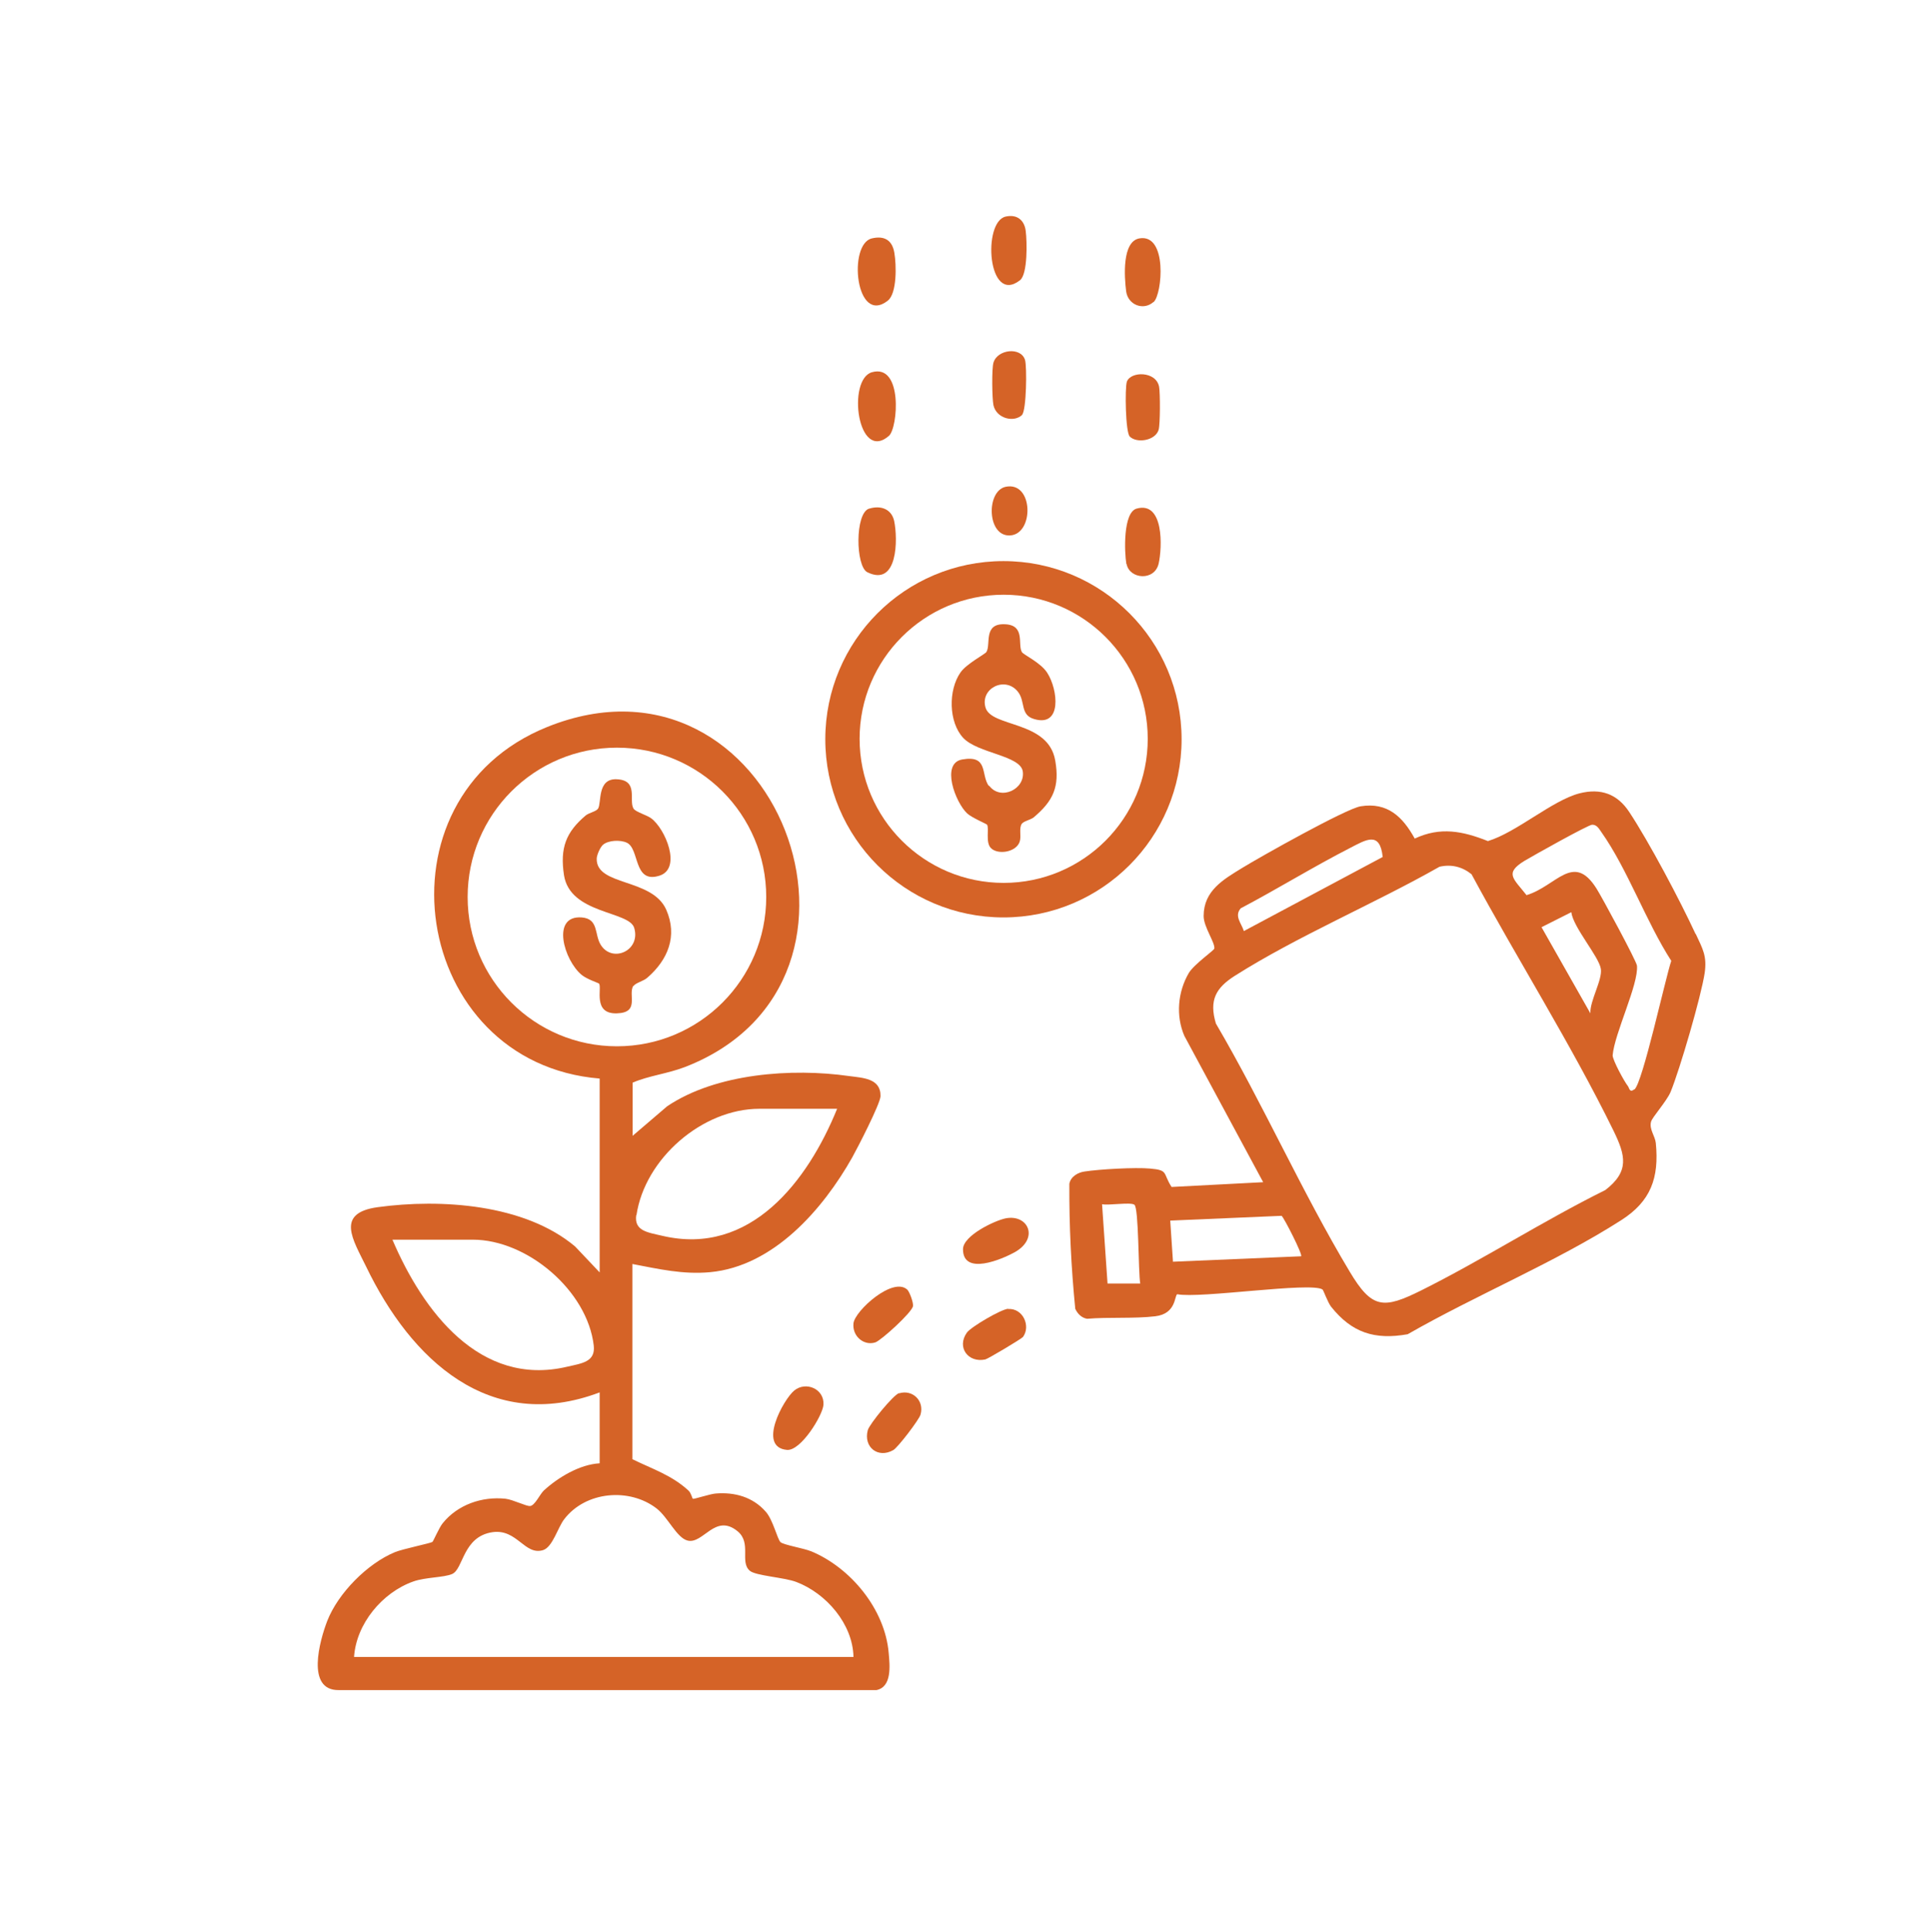 <?xml version="1.0" encoding="UTF-8"?>
<svg id="Layer_1" data-name="Layer 1" xmlns="http://www.w3.org/2000/svg" viewBox="0 0 84.98 85">
  <defs>
    <style>
      .cls-1 {
        fill: #d56327;
      }
    </style>
  </defs>
  <path class="cls-1" d="M37.56,58.23c-.06.57.46,1,.96.84.25-.08,1.62-1.32,1.66-1.6.02-.16-.15-.62-.25-.72-.63-.59-2.31.93-2.37,1.48Z"/>
  <path class="cls-1" d="M34.95,61.19c-.47.39-1.63,2.49-.32,2.61.61.06,1.58-1.52,1.61-1.99.04-.7-.78-1.04-1.29-.62Z"/>
  <path class="cls-1" d="M44.37,57.59c-.31.02-1.63.79-1.82,1.05-.46.65.06,1.34.81,1.18.11-.02,1.6-.91,1.66-.99.35-.48,0-1.27-.65-1.23Z"/>
  <path class="cls-1" d="M39.57,61.3c-.25.07-1.31,1.37-1.38,1.63-.2.75.45,1.26,1.12.88.2-.11,1.14-1.34,1.2-1.56.18-.61-.35-1.12-.94-.94Z"/>
  <path class="cls-1" d="M44.26,53.61c-.49.1-1.88.76-1.88,1.36,0,1.18,1.72.44,2.28.13,1.08-.61.59-1.68-.4-1.49Z"/>
  <path class="cls-1" d="M74.62,41.1c-.68-1.47-2.04-4.04-2.92-5.37-.52-.79-1.25-1.06-2.19-.82-1.2.31-2.77,1.72-4.03,2.1-1.11-.44-2.09-.64-3.22-.11-.53-.96-1.2-1.61-2.38-1.42-.64.1-4.43,2.23-5.21,2.71-.83.51-1.7,1-1.7,2.12,0,.48.51,1.17.47,1.43-.01.08-.88.68-1.12,1.07-.49.83-.58,1.89-.2,2.77l3.47,6.44-4.03.21c-.4-.61-.12-.74-.95-.81-.65-.06-2.23.03-2.88.13-.29.04-.61.22-.67.54-.01,1.83.08,3.67.26,5.5.1.22.28.4.52.44.94-.08,2.09,0,3-.11.94-.11.84-.93.97-.97,1,.2,5.86-.55,6.39-.21.04.02.23.57.38.76.91,1.14,1.91,1.47,3.37,1.21,3-1.72,6.51-3.17,9.4-5.02,1.3-.83,1.67-1.86,1.52-3.39-.03-.31-.3-.61-.21-.94.05-.2.68-.89.86-1.31.41-1,1.34-4.19,1.5-5.23.11-.76-.09-1.07-.39-1.72ZM48.74,56.47l-.24-3.48c.3.06,1.24-.1,1.42.02.2.12.17,2.97.26,3.47h-1.44ZM54.62,39.96c1.61-.85,3.18-1.82,4.8-2.65.7-.36,1.31-.75,1.43.4l-6.11,3.26c-.1-.34-.45-.67-.12-1.02ZM51.62,55.51l-.12-1.8,4.9-.21c.09.05.94,1.71.86,1.78l-5.65.24ZM70.64,52.37c-2.74,1.36-5.35,3.04-8.09,4.41-1.67.83-2.17.82-3.15-.82-2.1-3.5-3.82-7.39-5.89-10.92-.31-1.03,0-1.57.83-2.1,2.78-1.76,6.14-3.17,9.01-4.8.52-.12,1,0,1.41.33,2.01,3.73,4.39,7.49,6.25,11.29.53,1.09.71,1.79-.38,2.62ZM67.84,40.8l1.31-.66c.09.68,1.21,1.94,1.3,2.49.08.48-.49,1.41-.46,1.96l-2.15-3.79ZM71.91,47.94c-.2.16-.21-.08-.27-.15-.16-.2-.67-1.14-.67-1.35.08-.97,1.15-3.13,1.07-3.95-.02-.2-1.55-3.03-1.78-3.39-1.02-1.62-1.76-.11-3.08.29-.57-.73-.99-.96-.09-1.51.35-.21,2.81-1.59,2.98-1.59.21,0,.3.18.4.32,1.16,1.64,1.97,3.95,3.08,5.67-.26.77-1.26,5.37-1.62,5.66Z"/>
  <path class="cls-1" d="M27.89,43.38c.08-.13.44-.21.6-.36.9-.78,1.34-1.83.83-2.99-.62-1.4-3.08-1.03-3.06-2.24,0-.17.16-.52.28-.62.24-.2.76-.22,1.04-.09.58.26.28,1.83,1.45,1.45.98-.32.25-2.06-.37-2.52-.2-.15-.69-.28-.78-.43-.22-.36.24-1.25-.74-1.29-.87-.04-.66,1.04-.82,1.29-.08.13-.39.18-.54.3-.88.74-1.14,1.44-.96,2.63.27,1.72,2.87,1.57,3.09,2.32.3,1-.96,1.56-1.47.75-.29-.46-.08-1.15-.84-1.21-1.36-.1-.78,1.89,0,2.53.23.19.73.35.76.38.15.17-.3,1.35.79,1.31,1.02-.03.48-.82.72-1.21Z"/>
  <path class="cls-1" d="M35.69,68.26c-.31-.13-1.21-.28-1.34-.4-.14-.13-.33-.98-.65-1.34-.57-.65-1.37-.87-2.21-.8-.25.02-.96.26-1,.23-.03-.03-.08-.26-.19-.36-.74-.68-1.59-.95-2.47-1.38v-8.59c1.16.22,2.22.47,3.42.36,2.79-.26,4.96-2.76,6.25-5.04.24-.43,1.23-2.35,1.25-2.7.02-.8-.8-.81-1.38-.89-2.52-.36-5.86-.12-8.01,1.33l-1.52,1.3v-2.34c.72-.31,1.53-.39,2.31-.69,9.76-3.79,3.98-19.01-6.07-14.96-7.79,3.14-5.98,14.79,2.31,15.47v8.53l-1.08-1.14c-2.22-1.87-5.91-2.11-8.69-1.73-1.87.26-1.09,1.42-.5,2.63,1.97,4.08,5.43,7.35,10.27,5.52v3.12c-.88.05-1.83.62-2.46,1.2-.17.16-.39.66-.6.68-.16.02-.75-.28-1.08-.32-1.04-.11-2.11.26-2.77,1.08-.16.2-.41.79-.45.82-.09.06-1.31.31-1.65.45-1.21.5-2.5,1.8-2.98,3.03-.33.86-.95,3.06.51,3.04h23.66c.69-.14.59-1.08.54-1.63-.16-1.93-1.68-3.77-3.44-4.49ZM28.01,53.47c.37-2.49,2.9-4.68,5.41-4.68h3.42c-1.29,3.18-3.82,6.5-7.69,5.59-.64-.15-1.25-.21-1.15-.91ZM24.96,60.14c-3.85.91-6.36-2.47-7.69-5.59h3.54c2.39,0,5.04,2.24,5.32,4.66.08.72-.52.78-1.17.93ZM20.58,39.47c0-3.63,2.94-6.57,6.57-6.57s6.57,2.94,6.57,6.57-2.94,6.57-6.57,6.57-6.57-2.94-6.57-6.57ZM15.58,72.93c.09-1.48,1.25-2.86,2.61-3.34.53-.19,1.35-.17,1.71-.33.5-.22.46-1.65,1.78-1.84,1.08-.15,1.41,1.04,2.22.79.42-.13.65-1,.93-1.36.94-1.23,2.87-1.4,4.07-.47.5.39.88,1.29,1.36,1.41.69.17,1.21-1.22,2.2-.41.63.52.08,1.35.54,1.74.26.22,1.51.29,2.04.49,1.32.5,2.49,1.85,2.52,3.3H15.58Z"/>
  <path class="cls-1" d="M38.37,16.38c-1.1.32-.63,3.99.75,2.8.4-.35.62-3.19-.75-2.8Z"/>
  <path class="cls-1" d="M39.07,13.23c.41-.32.38-1.58.29-2.1-.09-.56-.44-.77-.99-.64-1.06.24-.72,3.85.7,2.74Z"/>
  <path class="cls-1" d="M38.25,22.38c-.63.19-.6,2.54-.08,2.8,1.34.66,1.35-1.45,1.18-2.26-.12-.53-.6-.69-1.09-.54Z"/>
  <path class="cls-1" d="M44.89,12.33c.34-.27.31-1.7.25-2.17-.06-.48-.39-.74-.88-.63-1.03.22-.8,3.92.63,2.8Z"/>
  <path class="cls-1" d="M49.58,24.82c.13.67,1.23.76,1.41-.02.16-.7.24-2.76-.97-2.42-.6.17-.54,1.92-.45,2.44Z"/>
  <path class="cls-1" d="M50.77,13.29c.38-.34.62-3.02-.63-2.8-.77.14-.66,1.71-.58,2.33.08.6.76.86,1.2.47Z"/>
  <path class="cls-1" d="M44.98,18.25c.19-.19.22-2.11.13-2.41-.18-.59-1.22-.47-1.39.12-.08.27-.06,1.58,0,1.87.13.59.91.78,1.27.42Z"/>
  <path class="cls-1" d="M50.99,18.91c.07-.25.07-1.62.02-1.89-.13-.7-1.26-.69-1.42-.22-.09.28-.06,2.23.13,2.41.31.31,1.13.18,1.27-.3Z"/>
  <path class="cls-1" d="M44.46,23.56c1.06-.07,1.02-2.39-.2-2.14-.87.18-.83,2.21.2,2.14Z"/>
  <path class="cls-1" d="M43.52,34.59c-.37-.5,0-1.38-1.18-1.17-.94.17-.3,1.88.22,2.37.2.19.85.46.88.5.1.17-.08.78.17,1.03.31.31,1.13.18,1.27-.3.07-.24-.04-.56.08-.76.08-.13.4-.18.54-.3.85-.72,1.14-1.34.94-2.49-.3-1.78-2.82-1.45-3.07-2.34-.24-.84.86-1.39,1.42-.7.35.43.09,1.03.72,1.21,1.24.37,1.05-1.3.58-2.03-.29-.46-1.06-.8-1.12-.92-.19-.33.16-1.17-.72-1.22-1-.06-.63.88-.84,1.22-.05.09-.88.52-1.14.9-.54.77-.53,2.18.12,2.88.64.68,2.51.77,2.62,1.47.12.79-.98,1.31-1.48.63Z"/>
  <path class="cls-1" d="M44.16,40.37c4.33,0,7.84-3.51,7.84-7.84s-3.51-7.84-7.84-7.84-7.84,3.51-7.84,7.84,3.51,7.84,7.84,7.84ZM44.17,26.17c3.5,0,6.34,2.84,6.34,6.34s-2.84,6.34-6.34,6.34-6.34-2.84-6.34-6.34,2.84-6.34,6.34-6.34Z"/>
</svg>